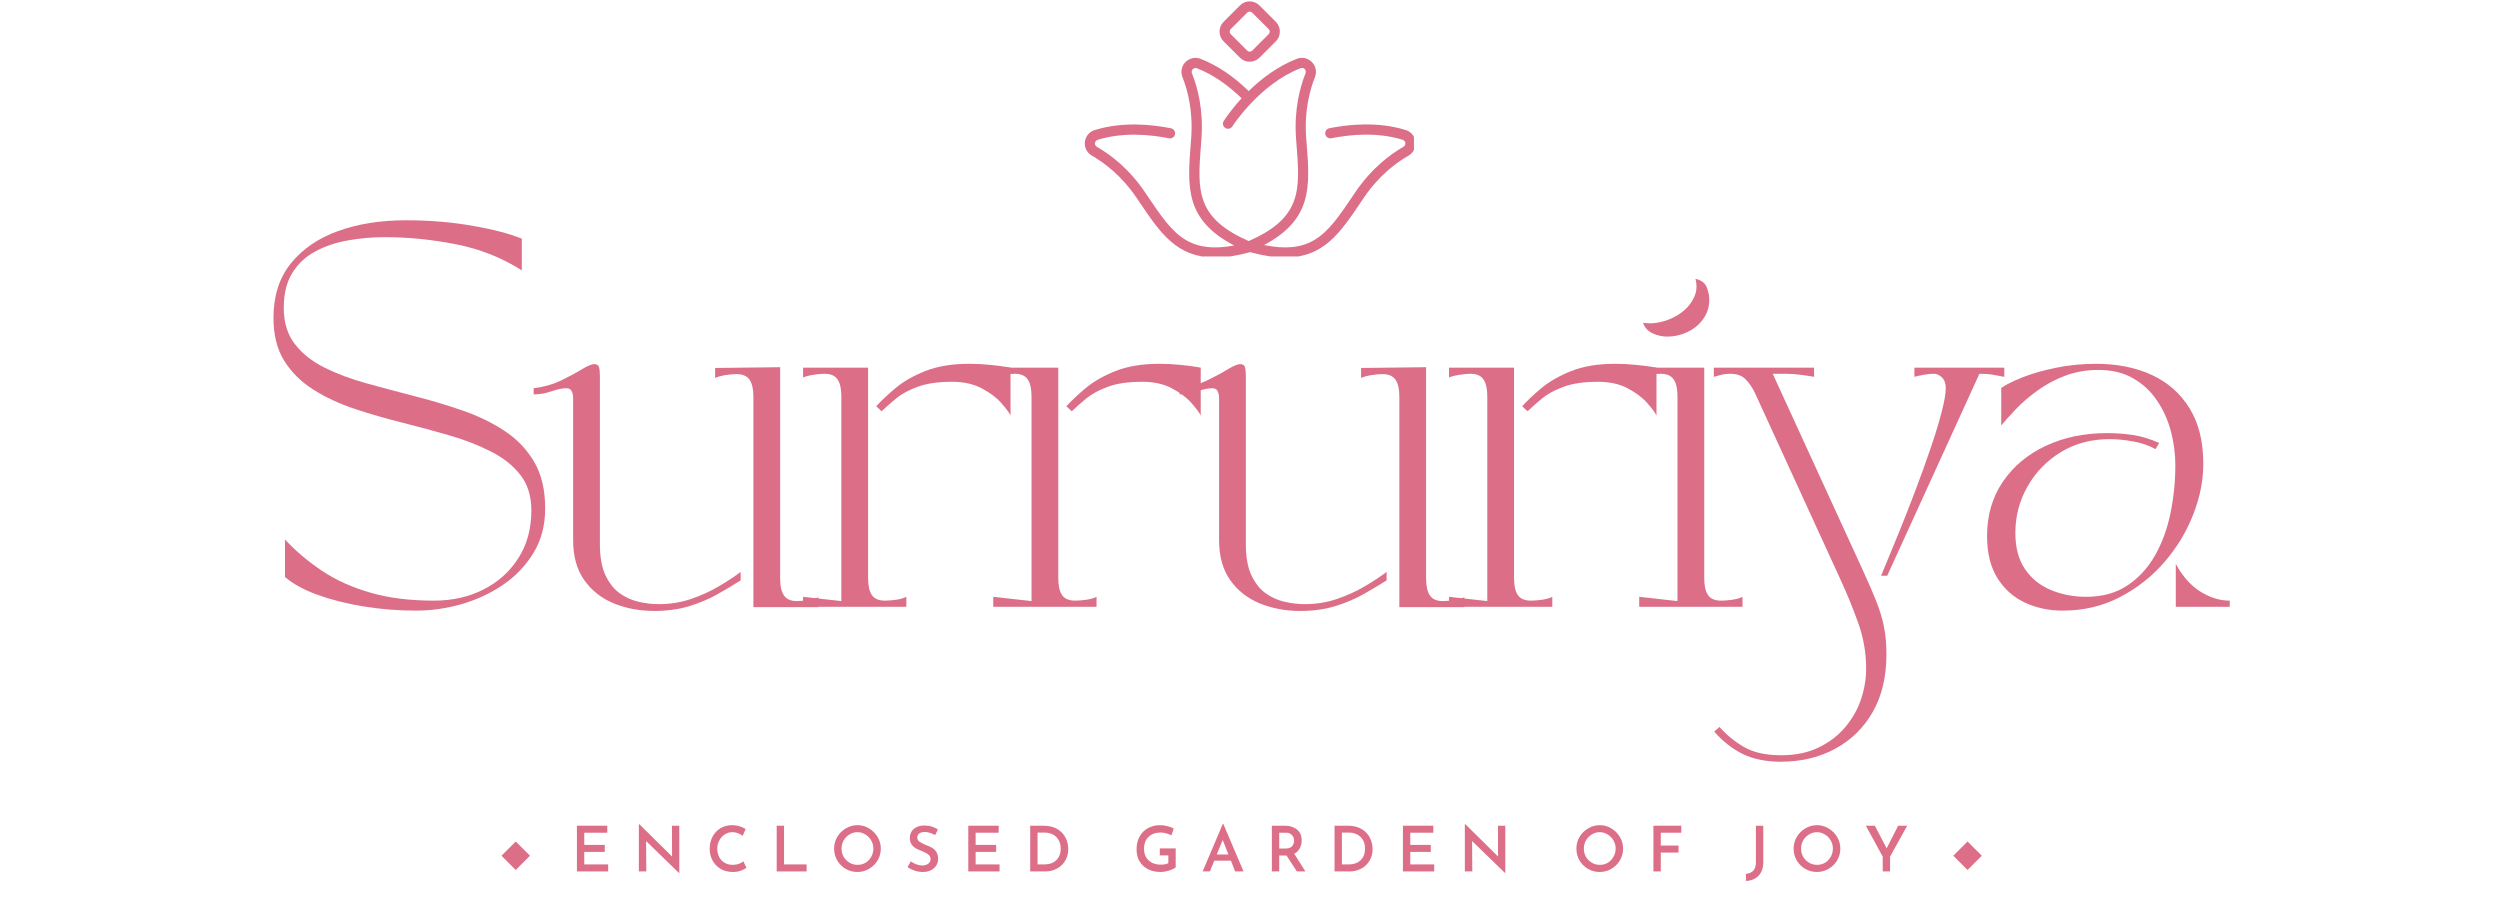 <svg version="1.0" preserveAspectRatio="xMidYMid meet" height="175" viewBox="0 0 356.25 131.25" zoomAndPan="magnify" width="475" xmlns:xlink="http://www.w3.org/1999/xlink" xmlns="http://www.w3.org/2000/svg"><defs><g></g><clipPath id="4a04f5845f"><path clip-rule="nonzero" d="M 154.508 8 L 201.488 8 L 201.488 36.543 L 154.508 36.543 Z M 154.508 8"></path></clipPath><clipPath id="073563f862"><path clip-rule="nonzero" d="M 71 119 L 76 119 L 76 124 L 71 124 Z M 71 119"></path></clipPath><clipPath id="a2e7e38bc5"><path clip-rule="nonzero" d="M 73.492 119.914 L 75.52 121.941 L 73.492 123.973 L 71.461 121.941 Z M 73.492 119.914"></path></clipPath><clipPath id="58a9f0a788"><path clip-rule="nonzero" d="M 278 119 L 283 119 L 283 124 L 278 124 Z M 278 119"></path></clipPath><clipPath id="0ad27b478a"><path clip-rule="nonzero" d="M 280.375 119.914 L 282.406 121.941 L 280.375 123.973 L 278.348 121.941 Z M 280.375 119.914"></path></clipPath></defs><g fill-opacity="1" fill="#dc6e88"><g transform="translate(36.515, 86.467)"><g><path d="M 39.203 -13.734 C 39.203 -15.773 38.68 -17.457 37.641 -18.781 C 36.609 -20.113 35.219 -21.223 33.469 -22.109 C 31.727 -23.004 29.77 -23.77 27.594 -24.406 C 25.414 -25.039 23.16 -25.648 20.828 -26.234 C 18.504 -26.816 16.25 -27.469 14.062 -28.188 C 11.883 -28.914 9.922 -29.828 8.172 -30.922 C 6.43 -32.016 5.039 -33.383 4 -35.031 C 2.969 -36.688 2.453 -38.734 2.453 -41.172 C 2.453 -44.297 3.281 -46.883 4.938 -48.938 C 6.594 -50.988 8.836 -52.523 11.672 -53.547 C 14.504 -54.566 17.723 -55.078 21.328 -55.078 C 24.629 -55.078 27.758 -54.82 30.719 -54.312 C 33.688 -53.801 36.062 -53.18 37.844 -52.453 L 37.844 -47.938 C 35.008 -49.75 31.883 -50.988 28.469 -51.656 C 25.051 -52.332 21.672 -52.672 18.328 -52.672 C 16.504 -52.672 14.738 -52.516 13.031 -52.203 C 11.32 -51.898 9.773 -51.375 8.391 -50.625 C 7.016 -49.883 5.926 -48.859 5.125 -47.547 C 4.32 -46.242 3.922 -44.594 3.922 -42.594 C 3.922 -40.52 4.445 -38.801 5.5 -37.438 C 6.562 -36.07 7.973 -34.953 9.734 -34.078 C 11.492 -33.203 13.484 -32.457 15.703 -31.844 C 17.922 -31.227 20.203 -30.617 22.547 -30.016 C 24.891 -29.422 27.172 -28.738 29.391 -27.969 C 31.609 -27.207 33.598 -26.242 35.359 -25.078 C 37.129 -23.922 38.539 -22.453 39.594 -20.672 C 40.645 -18.891 41.172 -16.672 41.172 -14.016 C 41.172 -11.617 40.625 -9.52 39.531 -7.719 C 38.445 -5.914 37.004 -4.395 35.203 -3.156 C 33.398 -1.926 31.414 -1 29.25 -0.375 C 27.094 0.238 24.922 0.547 22.734 0.547 C 20.234 0.547 17.754 0.348 15.297 -0.047 C 12.836 -0.453 10.625 -1.016 8.656 -1.734 C 6.695 -2.461 5.176 -3.301 4.094 -4.25 L 4.094 -9.594 C 5.613 -7.957 7.363 -6.473 9.344 -5.141 C 11.332 -3.816 13.633 -2.773 16.25 -2.016 C 18.863 -1.254 21.879 -0.875 25.297 -0.875 C 27.922 -0.875 30.273 -1.398 32.359 -2.453 C 34.453 -3.504 36.113 -4.992 37.344 -6.922 C 38.582 -8.848 39.203 -11.117 39.203 -13.734 Z M 39.203 -13.734"></path></g></g></g><g fill-opacity="1" fill="#dc6e88"><g transform="translate(74.687, 86.467)"><g><path d="M 1.359 -30.266 L 1.359 -31.141 C 2.773 -31.316 4.055 -31.676 5.203 -32.219 C 6.348 -32.77 7.336 -33.301 8.172 -33.812 C 9.016 -34.32 9.617 -34.578 9.984 -34.578 C 10.348 -34.578 10.57 -34.445 10.656 -34.188 C 10.75 -33.938 10.797 -33.5 10.797 -32.875 L 10.797 -8.938 C 10.797 -7.125 11.055 -5.648 11.578 -4.516 C 12.109 -3.391 12.789 -2.523 13.625 -1.922 C 14.469 -1.328 15.379 -0.922 16.359 -0.703 C 17.336 -0.484 18.281 -0.375 19.188 -0.375 C 20.789 -0.375 22.316 -0.617 23.766 -1.109 C 25.223 -1.609 26.551 -2.211 27.75 -2.922 C 28.957 -3.629 29.992 -4.312 30.859 -4.969 L 30.859 -3.766 C 29.879 -3.141 28.781 -2.484 27.562 -1.797 C 26.344 -1.109 24.988 -0.535 23.5 -0.078 C 22.008 0.367 20.359 0.594 18.547 0.594 C 16.473 0.594 14.551 0.234 12.781 -0.484 C 11.02 -1.211 9.613 -2.32 8.562 -3.812 C 7.508 -5.301 6.984 -7.191 6.984 -9.484 L 6.984 -29.672 C 6.984 -30.098 6.914 -30.445 6.781 -30.719 C 6.656 -31 6.395 -31.141 6 -31.141 C 5.414 -31.141 4.707 -30.992 3.875 -30.703 C 3.039 -30.41 2.203 -30.266 1.359 -30.266 Z M 27.219 -34.031 L 36.484 -34.141 L 36.484 -4.031 C 36.484 -2.945 36.664 -2.141 37.031 -1.609 C 37.395 -1.078 38.008 -0.812 38.875 -0.812 C 39.312 -0.812 39.836 -0.859 40.453 -0.953 C 41.078 -1.047 41.57 -1.18 41.938 -1.359 L 41.938 0.047 L 32.672 0.047 L 32.672 -29.938 C 32.672 -31.031 32.488 -31.836 32.125 -32.359 C 31.758 -32.891 31.141 -33.156 30.266 -33.156 C 29.828 -33.156 29.305 -33.109 28.703 -33.016 C 28.109 -32.922 27.613 -32.785 27.219 -32.609 Z M 27.219 -34.031"></path></g></g></g><g fill-opacity="1" fill="#dc6e88"><g transform="translate(112.532, 86.467)"><g><path d="M 1.906 0 L 1.906 -1.422 L 7.359 -0.812 L 7.359 -30 C 7.359 -31.082 7.176 -31.883 6.812 -32.406 C 6.445 -32.938 5.832 -33.203 4.969 -33.203 C 4.531 -33.203 4.008 -33.156 3.406 -33.062 C 2.812 -32.977 2.312 -32.848 1.906 -32.672 L 1.906 -34.078 L 11.172 -34.078 L 11.172 -4.094 C 11.172 -3 11.352 -2.188 11.719 -1.656 C 12.082 -1.133 12.703 -0.875 13.578 -0.875 C 14.016 -0.875 14.539 -0.914 15.156 -1 C 15.781 -1.094 16.27 -1.234 16.625 -1.422 L 16.625 0 Z M 13.094 -27.859 L 12.328 -28.578 C 13.016 -29.336 13.922 -30.191 15.047 -31.141 C 16.172 -32.086 17.598 -32.906 19.328 -33.594 C 21.055 -34.281 23.141 -34.625 25.578 -34.625 C 26.598 -34.625 27.551 -34.578 28.438 -34.484 C 29.332 -34.398 30.062 -34.312 30.625 -34.219 C 31.188 -34.125 31.469 -34.078 31.469 -34.078 L 31.469 -27.266 C 31.25 -27.703 30.801 -28.301 30.125 -29.062 C 29.457 -29.82 28.539 -30.508 27.375 -31.125 C 26.207 -31.75 24.789 -32.062 23.125 -32.062 C 21.125 -32.062 19.488 -31.82 18.219 -31.344 C 16.945 -30.875 15.914 -30.312 15.125 -29.656 C 14.344 -29.008 13.664 -28.41 13.094 -27.859 Z M 13.094 -27.859"></path></g></g></g><g fill-opacity="1" fill="#dc6e88"><g transform="translate(139.633, 86.467)"><g><path d="M 1.906 0 L 1.906 -1.422 L 7.359 -0.812 L 7.359 -30 C 7.359 -31.082 7.176 -31.883 6.812 -32.406 C 6.445 -32.938 5.832 -33.203 4.969 -33.203 C 4.531 -33.203 4.008 -33.156 3.406 -33.062 C 2.812 -32.977 2.312 -32.848 1.906 -32.672 L 1.906 -34.078 L 11.172 -34.078 L 11.172 -4.094 C 11.172 -3 11.352 -2.188 11.719 -1.656 C 12.082 -1.133 12.703 -0.875 13.578 -0.875 C 14.016 -0.875 14.539 -0.914 15.156 -1 C 15.781 -1.094 16.27 -1.234 16.625 -1.422 L 16.625 0 Z M 13.094 -27.859 L 12.328 -28.578 C 13.016 -29.336 13.922 -30.191 15.047 -31.141 C 16.172 -32.086 17.598 -32.906 19.328 -33.594 C 21.055 -34.281 23.141 -34.625 25.578 -34.625 C 26.598 -34.625 27.551 -34.578 28.438 -34.484 C 29.332 -34.398 30.062 -34.312 30.625 -34.219 C 31.188 -34.125 31.469 -34.078 31.469 -34.078 L 31.469 -27.266 C 31.25 -27.703 30.801 -28.301 30.125 -29.062 C 29.457 -29.82 28.539 -30.508 27.375 -31.125 C 26.207 -31.75 24.789 -32.062 23.125 -32.062 C 21.125 -32.062 19.488 -31.82 18.219 -31.344 C 16.945 -30.875 15.914 -30.312 15.125 -29.656 C 14.344 -29.008 13.664 -28.41 13.094 -27.859 Z M 13.094 -27.859"></path></g></g></g><g fill-opacity="1" fill="#dc6e88"><g transform="translate(166.735, 86.467)"><g><path d="M 1.359 -30.266 L 1.359 -31.141 C 2.773 -31.316 4.055 -31.676 5.203 -32.219 C 6.348 -32.77 7.336 -33.301 8.172 -33.812 C 9.016 -34.32 9.617 -34.578 9.984 -34.578 C 10.348 -34.578 10.57 -34.445 10.656 -34.188 C 10.75 -33.938 10.797 -33.5 10.797 -32.875 L 10.797 -8.938 C 10.797 -7.125 11.055 -5.648 11.578 -4.516 C 12.109 -3.391 12.789 -2.523 13.625 -1.922 C 14.469 -1.328 15.379 -0.922 16.359 -0.703 C 17.336 -0.484 18.281 -0.375 19.188 -0.375 C 20.789 -0.375 22.316 -0.617 23.766 -1.109 C 25.223 -1.609 26.551 -2.211 27.75 -2.922 C 28.957 -3.629 29.992 -4.312 30.859 -4.969 L 30.859 -3.766 C 29.879 -3.141 28.781 -2.484 27.562 -1.797 C 26.344 -1.109 24.988 -0.535 23.5 -0.078 C 22.008 0.367 20.359 0.594 18.547 0.594 C 16.473 0.594 14.551 0.234 12.781 -0.484 C 11.02 -1.211 9.613 -2.32 8.562 -3.812 C 7.508 -5.301 6.984 -7.191 6.984 -9.484 L 6.984 -29.672 C 6.984 -30.098 6.914 -30.445 6.781 -30.719 C 6.656 -31 6.395 -31.141 6 -31.141 C 5.414 -31.141 4.707 -30.992 3.875 -30.703 C 3.039 -30.41 2.203 -30.266 1.359 -30.266 Z M 27.219 -34.031 L 36.484 -34.141 L 36.484 -4.031 C 36.484 -2.945 36.664 -2.141 37.031 -1.609 C 37.395 -1.078 38.008 -0.812 38.875 -0.812 C 39.312 -0.812 39.836 -0.859 40.453 -0.953 C 41.078 -1.047 41.57 -1.18 41.938 -1.359 L 41.938 0.047 L 32.672 0.047 L 32.672 -29.938 C 32.672 -31.031 32.488 -31.836 32.125 -32.359 C 31.758 -32.891 31.141 -33.156 30.266 -33.156 C 29.828 -33.156 29.305 -33.109 28.703 -33.016 C 28.109 -32.922 27.613 -32.785 27.219 -32.609 Z M 27.219 -34.031"></path></g></g></g><g fill-opacity="1" fill="#dc6e88"><g transform="translate(204.58, 86.467)"><g><path d="M 1.906 0 L 1.906 -1.422 L 7.359 -0.812 L 7.359 -30 C 7.359 -31.082 7.176 -31.883 6.812 -32.406 C 6.445 -32.938 5.832 -33.203 4.969 -33.203 C 4.531 -33.203 4.008 -33.156 3.406 -33.062 C 2.812 -32.977 2.312 -32.848 1.906 -32.672 L 1.906 -34.078 L 11.172 -34.078 L 11.172 -4.094 C 11.172 -3 11.352 -2.188 11.719 -1.656 C 12.082 -1.133 12.703 -0.875 13.578 -0.875 C 14.016 -0.875 14.539 -0.914 15.156 -1 C 15.781 -1.094 16.27 -1.234 16.625 -1.422 L 16.625 0 Z M 13.094 -27.859 L 12.328 -28.578 C 13.016 -29.336 13.922 -30.191 15.047 -31.141 C 16.172 -32.086 17.598 -32.906 19.328 -33.594 C 21.055 -34.281 23.141 -34.625 25.578 -34.625 C 26.598 -34.625 27.551 -34.578 28.438 -34.484 C 29.332 -34.398 30.062 -34.312 30.625 -34.219 C 31.188 -34.125 31.469 -34.078 31.469 -34.078 L 31.469 -27.266 C 31.25 -27.703 30.801 -28.301 30.125 -29.062 C 29.457 -29.82 28.539 -30.508 27.375 -31.125 C 26.207 -31.75 24.789 -32.062 23.125 -32.062 C 21.125 -32.062 19.488 -31.82 18.219 -31.344 C 16.945 -30.875 15.914 -30.312 15.125 -29.656 C 14.344 -29.008 13.664 -28.41 13.094 -27.859 Z M 13.094 -27.859"></path></g></g></g><g fill-opacity="1" fill="#dc6e88"><g transform="translate(231.681, 86.467)"><g><path d="M 1.906 -32.672 L 1.906 -34.078 L 11.172 -34.078 L 11.172 -4.094 C 11.172 -3 11.352 -2.188 11.719 -1.656 C 12.082 -1.133 12.703 -0.875 13.578 -0.875 C 14.016 -0.875 14.539 -0.914 15.156 -1 C 15.781 -1.094 16.27 -1.234 16.625 -1.422 L 16.625 0 L 1.906 0 L 1.906 -1.422 L 7.359 -0.812 L 7.359 -30 C 7.359 -31.082 7.176 -31.883 6.812 -32.406 C 6.445 -32.938 5.832 -33.203 4.969 -33.203 C 4.531 -33.203 4.008 -33.156 3.406 -33.062 C 2.812 -32.977 2.312 -32.848 1.906 -32.672 Z M 2.453 -40.469 C 3.359 -40.32 4.301 -40.383 5.281 -40.656 C 6.27 -40.926 7.156 -41.352 7.938 -41.938 C 8.719 -42.52 9.305 -43.227 9.703 -44.062 C 10.109 -44.895 10.18 -45.785 9.922 -46.734 C 10.754 -46.547 11.289 -46.145 11.531 -45.531 C 11.77 -44.914 11.891 -44.332 11.891 -43.781 C 11.891 -42.695 11.586 -41.754 10.984 -40.953 C 10.391 -40.148 9.633 -39.539 8.719 -39.125 C 7.812 -38.707 6.883 -38.5 5.938 -38.5 C 5.176 -38.5 4.457 -38.66 3.781 -38.984 C 3.113 -39.316 2.672 -39.812 2.453 -40.469 Z M 2.453 -40.469"></path></g></g></g><g fill-opacity="1" fill="#dc6e88"><g transform="translate(244.223, 86.467)"><g><path d="M 0 -34.078 L 14.281 -34.078 L 14.281 -32.766 C 13.957 -32.836 13.395 -32.926 12.594 -33.031 C 11.789 -33.145 10.992 -33.203 10.203 -33.203 L 8.391 -33.203 L 21.047 -5.609 C 21.922 -3.723 22.613 -2.133 23.125 -0.844 C 23.633 0.445 24.004 1.664 24.234 2.812 C 24.473 3.957 24.594 5.289 24.594 6.812 C 24.594 9.977 23.945 12.695 22.656 14.969 C 21.363 17.238 19.582 18.988 17.312 20.219 C 15.039 21.457 12.453 22.078 9.547 22.078 C 7.473 22.078 5.691 21.723 4.203 21.016 C 2.711 20.305 1.328 19.227 0.047 17.781 L 0.812 17.125 C 1.758 18.219 2.906 19.16 4.25 19.953 C 5.594 20.754 7.375 21.156 9.594 21.156 C 11.633 21.156 13.406 20.789 14.906 20.062 C 16.414 19.344 17.68 18.379 18.703 17.172 C 19.723 15.973 20.477 14.645 20.969 13.188 C 21.457 11.738 21.703 10.285 21.703 8.828 C 21.703 6.578 21.328 4.406 20.578 2.312 C 19.836 0.227 18.977 -1.867 18 -3.984 L 5.828 -30.531 C 5.43 -31.332 4.977 -31.977 4.469 -32.469 C 3.957 -32.957 3.25 -33.203 2.344 -33.203 C 1.832 -33.203 1.367 -33.145 0.953 -33.031 C 0.535 -32.926 0.219 -32.836 0 -32.766 Z M 24.703 -4.422 L 23.828 -4.422 C 24.586 -6.234 25.395 -8.188 26.25 -10.281 C 27.102 -12.375 27.93 -14.484 28.734 -16.609 C 29.535 -18.734 30.266 -20.758 30.922 -22.688 C 31.578 -24.613 32.094 -26.312 32.469 -27.781 C 32.852 -29.258 33.047 -30.379 33.047 -31.141 C 33.047 -31.828 32.863 -32.344 32.5 -32.688 C 32.133 -33.031 31.754 -33.203 31.359 -33.203 C 30.848 -33.203 30.312 -33.145 29.75 -33.031 C 29.188 -32.926 28.797 -32.836 28.578 -32.766 L 28.578 -34.078 L 41.391 -34.078 L 41.391 -32.766 C 41.066 -32.836 40.594 -32.926 39.969 -33.031 C 39.352 -33.145 38.645 -33.203 37.844 -33.203 Z M 24.703 -4.422"></path></g></g></g><g fill-opacity="1" fill="#dc6e88"><g transform="translate(280.159, 86.467)"><g><path d="M 13.734 0.547 C 11.816 0.547 10.035 0.164 8.391 -0.594 C 6.754 -1.363 5.445 -2.531 4.469 -4.094 C 3.488 -5.656 3 -7.656 3 -10.094 C 3 -13.031 3.742 -15.598 5.234 -17.797 C 6.723 -20.004 8.758 -21.711 11.344 -22.922 C 13.926 -24.141 16.852 -24.75 20.125 -24.75 C 21.32 -24.75 22.531 -24.66 23.75 -24.484 C 24.969 -24.305 26.227 -23.926 27.531 -23.344 L 27 -22.469 C 26.082 -22.977 25.023 -23.344 23.828 -23.562 C 22.629 -23.781 21.504 -23.891 20.453 -23.891 C 17.867 -23.891 15.566 -23.281 13.547 -22.062 C 11.535 -20.844 9.945 -19.211 8.781 -17.172 C 7.613 -15.141 7.031 -12.926 7.031 -10.531 C 7.031 -8.414 7.492 -6.688 8.422 -5.344 C 9.348 -4 10.582 -3.008 12.125 -2.375 C 13.676 -1.738 15.344 -1.422 17.125 -1.422 C 19.414 -1.422 21.367 -1.957 22.984 -3.031 C 24.598 -4.102 25.914 -5.535 26.938 -7.328 C 27.957 -9.129 28.691 -11.145 29.141 -13.375 C 29.598 -15.613 29.828 -17.879 29.828 -20.172 C 29.828 -21.773 29.617 -23.375 29.203 -24.969 C 28.785 -26.57 28.129 -28.035 27.234 -29.359 C 26.348 -30.691 25.211 -31.754 23.828 -32.547 C 22.453 -33.348 20.801 -33.75 18.875 -33.75 C 17.164 -33.75 15.594 -33.477 14.156 -32.938 C 12.719 -32.395 11.414 -31.703 10.25 -30.859 C 9.082 -30.023 8.062 -29.156 7.188 -28.25 C 6.32 -27.344 5.598 -26.539 5.016 -25.844 L 5.016 -31.188 C 5.703 -31.664 6.707 -32.164 8.031 -32.688 C 9.363 -33.219 10.938 -33.672 12.75 -34.047 C 14.57 -34.43 16.504 -34.625 18.547 -34.625 C 21.523 -34.625 24.16 -34.098 26.453 -33.047 C 28.742 -31.992 30.539 -30.41 31.844 -28.297 C 33.156 -26.191 33.812 -23.555 33.812 -20.391 C 33.812 -17.992 33.328 -15.566 32.359 -13.109 C 31.398 -10.66 30.031 -8.406 28.25 -6.344 C 26.469 -4.289 24.348 -2.629 21.891 -1.359 C 19.441 -0.086 16.723 0.547 13.734 0.547 Z M 37.578 0 L 29.891 0 L 29.891 -6.109 C 30.867 -4.328 32.039 -3.008 33.406 -2.156 C 34.77 -1.301 36.16 -0.875 37.578 -0.875 Z M 37.578 0"></path></g></g></g><g clip-path="url(#4a04f5845f)"><path fill-rule="nonzero" fill-opacity="1" d="M 201.703 20.215 C 201.617 19.41 201.082 18.762 200.305 18.527 C 196.363 17.301 192.215 17.715 189.426 18.273 C 189.031 18.352 188.777 18.738 188.855 19.133 C 188.934 19.523 189.32 19.777 189.715 19.699 C 192.34 19.176 196.234 18.789 199.875 19.918 C 200.188 20.016 200.25 20.277 200.258 20.383 C 200.27 20.488 200.27 20.758 199.988 20.918 C 198.141 21.977 195.445 23.961 193.117 27.41 L 192.758 27.945 C 190.867 30.746 189.383 32.957 187.309 34.191 C 185.441 35.305 183.176 35.539 180.121 34.918 C 187.035 31.25 186.676 26.598 186.188 20.348 L 186.133 19.707 C 185.836 15.84 186.652 12.828 187.379 10.992 C 187.676 10.238 187.508 9.418 186.938 8.84 C 186.371 8.262 185.547 8.086 184.797 8.383 C 182.012 9.461 179.684 11.273 177.934 12.98 C 175.754 10.844 173.453 9.305 171.082 8.383 C 170.328 8.094 169.508 8.27 168.938 8.84 C 168.367 9.418 168.203 10.238 168.5 10.992 C 169.234 12.828 170.039 15.832 169.742 19.707 L 169.691 20.348 C 169.199 26.633 168.832 31.305 175.867 34.98 C 172.965 35.523 170.793 35.27 168.988 34.199 C 166.914 32.969 165.43 30.754 163.539 27.953 L 163.18 27.418 C 160.852 23.969 158.156 21.984 156.309 20.926 C 156.027 20.758 156.02 20.496 156.039 20.391 C 156.047 20.285 156.109 20.023 156.422 19.926 C 160.07 18.789 163.957 19.184 166.582 19.707 C 166.977 19.789 167.363 19.535 167.441 19.141 C 167.52 18.746 167.266 18.359 166.871 18.281 C 164.082 17.723 159.934 17.312 155.992 18.535 C 155.223 18.773 154.68 19.43 154.594 20.227 C 154.508 21.031 154.891 21.773 155.59 22.176 C 157.309 23.156 159.809 25.012 161.988 28.223 L 162.348 28.758 C 165.348 33.211 167.695 36.695 173.156 36.695 C 174.582 36.695 176.227 36.461 178.152 35.934 C 180.078 36.461 181.715 36.695 183.148 36.695 C 188.609 36.695 190.957 33.211 193.957 28.758 L 194.316 28.223 C 196.488 25.004 198.992 23.156 200.715 22.176 C 201.414 21.773 201.789 21.02 201.703 20.215 Z M 177.941 34.352 C 174.398 32.793 172.41 31.051 171.535 28.73 C 170.68 26.48 170.891 23.82 171.152 20.453 L 171.203 19.812 C 171.52 15.664 170.652 12.438 169.855 10.449 C 169.734 10.145 169.898 9.934 169.98 9.855 C 170.059 9.777 170.27 9.609 170.566 9.73 C 172.746 10.582 174.887 12.016 176.926 14.012 C 175.352 15.719 174.461 17.117 174.383 17.242 C 174.164 17.582 174.266 18.027 174.609 18.238 C 174.949 18.457 175.395 18.352 175.605 18.012 C 175.641 17.949 179.492 11.98 185.328 9.723 C 185.637 9.602 185.844 9.766 185.914 9.844 C 185.996 9.926 186.152 10.133 186.039 10.441 C 185.25 12.418 184.375 15.656 184.691 19.805 L 184.742 20.445 C 185.004 23.812 185.215 26.473 184.359 28.723 C 183.473 31.051 181.488 32.793 177.941 34.352 Z M 177.941 34.352" fill="#dc6e88"></path></g><path fill-rule="nonzero" fill-opacity="1" d="M 176.699 8.227 C 177.086 8.613 177.586 8.797 178.082 8.797 C 178.582 8.797 179.09 8.602 179.465 8.227 L 181.812 5.883 C 182.18 5.516 182.379 5.023 182.379 4.5 C 182.379 3.973 182.18 3.484 181.812 3.117 L 179.465 0.77 C 178.703 0.008 177.461 0.008 176.699 0.77 L 174.355 3.117 C 173.594 3.879 173.594 5.121 174.355 5.883 Z M 175.379 4.148 L 177.723 1.805 C 177.82 1.707 177.953 1.652 178.082 1.652 C 178.215 1.652 178.344 1.707 178.441 1.805 L 180.789 4.148 C 180.883 4.246 180.938 4.367 180.938 4.508 C 180.938 4.637 180.883 4.77 180.789 4.867 L 178.441 7.211 C 178.242 7.414 177.926 7.414 177.723 7.211 L 175.379 4.867 C 175.281 4.77 175.23 4.648 175.23 4.508 C 175.23 4.367 175.281 4.234 175.379 4.148 Z M 175.379 4.148" fill="#dc6e88"></path><g fill-opacity="1" fill="#dc6e88"><g transform="translate(81.32, 124.179)"><g><path d="M 5.219 -6.516 L 5.219 -5.516 L 1.938 -5.516 L 1.938 -3.781 L 4.859 -3.781 L 4.859 -2.781 L 1.938 -2.781 L 1.938 -1 L 5.344 -1 L 5.344 0 L 0.891 0 L 0.891 -6.516 Z M 5.219 -6.516"></path></g></g></g><g fill-opacity="1" fill="#dc6e88"><g transform="translate(90.144, 124.179)"><g><path d="M 6.656 -6.516 L 6.656 0.234 L 6.625 0.234 L 1.922 -4.328 L 1.953 0 L 0.891 0 L 0.891 -6.734 L 0.953 -6.734 L 5.625 -2.125 L 5.609 -6.516 Z M 6.656 -6.516"></path></g></g></g><g fill-opacity="1" fill="#dc6e88"><g transform="translate(100.632, 124.179)"><g><path d="M 5.734 -0.516 C 5.535 -0.367 5.27 -0.234 4.938 -0.109 C 4.602 0.016 4.234 0.078 3.828 0.078 C 3.148 0.078 2.562 -0.066 2.062 -0.359 C 1.562 -0.66 1.176 -1.062 0.906 -1.562 C 0.633 -2.062 0.5 -2.609 0.5 -3.203 C 0.5 -3.859 0.633 -4.441 0.906 -4.953 C 1.176 -5.461 1.551 -5.863 2.031 -6.156 C 2.52 -6.445 3.078 -6.594 3.703 -6.594 C 4.078 -6.594 4.426 -6.539 4.75 -6.438 C 5.082 -6.332 5.375 -6.203 5.625 -6.047 L 5.203 -5.078 C 4.723 -5.422 4.234 -5.594 3.734 -5.594 C 3.348 -5.594 2.988 -5.488 2.656 -5.281 C 2.332 -5.07 2.07 -4.789 1.875 -4.438 C 1.676 -4.082 1.578 -3.691 1.578 -3.266 C 1.578 -2.816 1.664 -2.414 1.844 -2.062 C 2.031 -1.707 2.289 -1.43 2.625 -1.234 C 2.969 -1.035 3.359 -0.938 3.797 -0.938 C 4.109 -0.938 4.391 -0.984 4.641 -1.078 C 4.898 -1.172 5.117 -1.289 5.297 -1.438 Z M 5.734 -0.516"></path></g></g></g><g fill-opacity="1" fill="#dc6e88"><g transform="translate(109.787, 124.179)"><g><path d="M 1.938 -6.516 L 1.938 -1 L 5.156 -1 L 5.156 0 L 0.891 0 L 0.891 -6.516 Z M 1.938 -6.516"></path></g></g></g><g fill-opacity="1" fill="#dc6e88"><g transform="translate(118.36, 124.179)"><g><path d="M 0.5 -3.25 C 0.5 -3.844 0.645 -4.395 0.938 -4.906 C 1.238 -5.414 1.645 -5.82 2.156 -6.125 C 2.664 -6.438 3.223 -6.594 3.828 -6.594 C 4.422 -6.594 4.973 -6.438 5.484 -6.125 C 5.992 -5.82 6.398 -5.414 6.703 -4.906 C 7.004 -4.395 7.156 -3.844 7.156 -3.25 C 7.156 -2.645 7.004 -2.086 6.703 -1.578 C 6.41 -1.078 6.004 -0.676 5.484 -0.375 C 4.973 -0.07 4.422 0.078 3.828 0.078 C 3.223 0.078 2.664 -0.066 2.156 -0.359 C 1.645 -0.66 1.238 -1.066 0.938 -1.578 C 0.645 -2.086 0.5 -2.645 0.5 -3.25 Z M 1.562 -3.25 C 1.562 -2.82 1.66 -2.43 1.859 -2.078 C 2.066 -1.734 2.344 -1.457 2.688 -1.25 C 3.039 -1.039 3.426 -0.938 3.844 -0.938 C 4.258 -0.938 4.633 -1.035 4.969 -1.234 C 5.312 -1.441 5.582 -1.723 5.781 -2.078 C 5.988 -2.43 6.094 -2.82 6.094 -3.25 C 6.094 -3.676 5.988 -4.066 5.781 -4.422 C 5.582 -4.773 5.305 -5.055 4.953 -5.266 C 4.609 -5.484 4.234 -5.594 3.828 -5.594 C 3.41 -5.594 3.031 -5.484 2.688 -5.266 C 2.344 -5.055 2.066 -4.773 1.859 -4.422 C 1.66 -4.066 1.562 -3.676 1.562 -3.25 Z M 1.562 -3.25"></path></g></g></g><g fill-opacity="1" fill="#dc6e88"><g transform="translate(128.947, 124.179)"><g><path d="M 4.312 -5.188 C 3.75 -5.477 3.25 -5.625 2.812 -5.625 C 2.5 -5.625 2.242 -5.551 2.047 -5.406 C 1.859 -5.27 1.766 -5.078 1.766 -4.828 C 1.766 -4.578 1.883 -4.367 2.125 -4.203 C 2.363 -4.047 2.691 -3.883 3.109 -3.719 C 3.43 -3.602 3.707 -3.473 3.938 -3.328 C 4.164 -3.18 4.352 -2.984 4.5 -2.734 C 4.656 -2.484 4.734 -2.172 4.734 -1.797 C 4.734 -1.441 4.645 -1.125 4.469 -0.844 C 4.301 -0.57 4.051 -0.348 3.719 -0.172 C 3.395 -0.004 3.008 0.078 2.562 0.078 C 2.164 0.078 1.773 0.016 1.391 -0.109 C 1.016 -0.234 0.676 -0.406 0.375 -0.625 L 0.844 -1.438 C 1.062 -1.27 1.32 -1.129 1.625 -1.016 C 1.926 -0.898 2.207 -0.844 2.469 -0.844 C 2.781 -0.844 3.055 -0.922 3.297 -1.078 C 3.535 -1.234 3.656 -1.469 3.656 -1.781 C 3.656 -2.031 3.551 -2.238 3.344 -2.406 C 3.145 -2.57 2.867 -2.723 2.516 -2.859 C 2.141 -3.004 1.832 -3.141 1.594 -3.266 C 1.352 -3.398 1.145 -3.586 0.969 -3.828 C 0.789 -4.078 0.703 -4.383 0.703 -4.75 C 0.703 -5.281 0.879 -5.707 1.234 -6.031 C 1.598 -6.352 2.078 -6.523 2.672 -6.547 C 3.098 -6.547 3.473 -6.5 3.797 -6.406 C 4.117 -6.312 4.422 -6.172 4.703 -5.984 Z M 4.312 -5.188"></path></g></g></g><g fill-opacity="1" fill="#dc6e88"><g transform="translate(137.091, 124.179)"><g><path d="M 5.219 -6.516 L 5.219 -5.516 L 1.938 -5.516 L 1.938 -3.781 L 4.859 -3.781 L 4.859 -2.781 L 1.938 -2.781 L 1.938 -1 L 5.344 -1 L 5.344 0 L 0.891 0 L 0.891 -6.516 Z M 5.219 -6.516"></path></g></g></g><g fill-opacity="1" fill="#dc6e88"><g transform="translate(145.914, 124.179)"><g><path d="M 0.891 -6.516 L 2.75 -6.516 C 3.562 -6.516 4.234 -6.352 4.766 -6.031 C 5.305 -5.707 5.695 -5.289 5.938 -4.781 C 6.188 -4.281 6.312 -3.742 6.312 -3.172 C 6.312 -2.535 6.16 -1.977 5.859 -1.5 C 5.566 -1.02 5.172 -0.648 4.672 -0.391 C 4.18 -0.129 3.645 0 3.062 0 L 0.891 0 Z M 2.875 -1 C 3.344 -1 3.754 -1.082 4.109 -1.25 C 4.461 -1.426 4.738 -1.68 4.938 -2.016 C 5.133 -2.359 5.234 -2.766 5.234 -3.234 C 5.234 -3.754 5.125 -4.188 4.906 -4.531 C 4.688 -4.875 4.41 -5.125 4.078 -5.281 C 3.742 -5.445 3.395 -5.531 3.031 -5.531 L 1.938 -5.531 L 1.938 -1 Z M 2.875 -1"></path></g></g></g><g fill-opacity="1" fill="#dc6e88"><g transform="translate(155.66, 124.179)"><g></g></g></g><g fill-opacity="1" fill="#dc6e88"><g transform="translate(161.459, 124.179)"><g><path d="M 6.078 -0.594 C 5.898 -0.426 5.586 -0.27 5.141 -0.125 C 4.691 0.008 4.285 0.078 3.922 0.078 C 3.234 0.078 2.629 -0.055 2.109 -0.328 C 1.586 -0.609 1.188 -0.988 0.906 -1.469 C 0.633 -1.945 0.5 -2.492 0.5 -3.109 C 0.5 -3.836 0.645 -4.461 0.938 -4.984 C 1.238 -5.516 1.645 -5.914 2.156 -6.188 C 2.664 -6.457 3.227 -6.594 3.844 -6.594 C 4.219 -6.594 4.57 -6.547 4.906 -6.453 C 5.25 -6.367 5.547 -6.254 5.797 -6.109 L 5.469 -5.141 C 5.281 -5.254 5.039 -5.348 4.75 -5.422 C 4.457 -5.504 4.195 -5.547 3.969 -5.547 C 3.227 -5.547 2.641 -5.336 2.203 -4.922 C 1.773 -4.516 1.562 -3.941 1.562 -3.203 C 1.562 -2.754 1.66 -2.359 1.859 -2.016 C 2.066 -1.68 2.348 -1.422 2.703 -1.234 C 3.066 -1.055 3.484 -0.969 3.953 -0.969 C 4.16 -0.969 4.359 -0.984 4.547 -1.016 C 4.734 -1.055 4.895 -1.113 5.031 -1.188 L 5.031 -2.281 L 3.812 -2.281 L 3.812 -3.281 L 6.078 -3.281 Z M 6.078 -0.594"></path></g></g></g><g fill-opacity="1" fill="#dc6e88"><g transform="translate(171.159, 124.179)"><g><path d="M 4.25 -1.531 L 1.875 -1.531 L 1.25 0 L 0.219 0 L 3.094 -6.781 L 3.156 -6.781 L 6.047 0 L 4.844 0 Z M 3.891 -2.422 L 3.078 -4.484 L 2.234 -2.422 Z M 3.891 -2.422"></path></g></g></g><g fill-opacity="1" fill="#dc6e88"><g transform="translate(180.35, 124.179)"><g><path d="M 4.453 0 L 2.984 -2.266 L 1.938 -2.266 L 1.938 0 L 0.891 0 L 0.891 -6.516 L 2.734 -6.516 C 3.461 -6.516 4.047 -6.328 4.484 -5.953 C 4.922 -5.586 5.141 -5.078 5.141 -4.422 C 5.141 -4.023 5.051 -3.656 4.875 -3.312 C 4.707 -2.969 4.441 -2.703 4.078 -2.516 L 5.672 0 Z M 1.938 -3.266 L 2.875 -3.266 C 3.289 -3.266 3.594 -3.379 3.781 -3.609 C 3.969 -3.836 4.062 -4.098 4.062 -4.391 C 4.062 -4.555 4.023 -4.723 3.953 -4.891 C 3.879 -5.055 3.754 -5.203 3.578 -5.328 C 3.41 -5.453 3.188 -5.516 2.906 -5.516 L 1.938 -5.516 Z M 1.938 -3.266"></path></g></g></g><g fill-opacity="1" fill="#dc6e88"><g transform="translate(189.281, 124.179)"><g><path d="M 0.891 -6.516 L 2.75 -6.516 C 3.562 -6.516 4.234 -6.352 4.766 -6.031 C 5.305 -5.707 5.695 -5.289 5.938 -4.781 C 6.188 -4.281 6.312 -3.742 6.312 -3.172 C 6.312 -2.535 6.16 -1.977 5.859 -1.5 C 5.566 -1.02 5.172 -0.648 4.672 -0.391 C 4.18 -0.129 3.645 0 3.062 0 L 0.891 0 Z M 2.875 -1 C 3.344 -1 3.754 -1.082 4.109 -1.25 C 4.461 -1.426 4.738 -1.68 4.938 -2.016 C 5.133 -2.359 5.234 -2.766 5.234 -3.234 C 5.234 -3.754 5.125 -4.188 4.906 -4.531 C 4.688 -4.875 4.41 -5.125 4.078 -5.281 C 3.742 -5.445 3.395 -5.531 3.031 -5.531 L 1.938 -5.531 L 1.938 -1 Z M 2.875 -1"></path></g></g></g><g fill-opacity="1" fill="#dc6e88"><g transform="translate(199.027, 124.179)"><g><path d="M 5.219 -6.516 L 5.219 -5.516 L 1.938 -5.516 L 1.938 -3.781 L 4.859 -3.781 L 4.859 -2.781 L 1.938 -2.781 L 1.938 -1 L 5.344 -1 L 5.344 0 L 0.891 0 L 0.891 -6.516 Z M 5.219 -6.516"></path></g></g></g><g fill-opacity="1" fill="#dc6e88"><g transform="translate(207.85, 124.179)"><g><path d="M 6.656 -6.516 L 6.656 0.234 L 6.625 0.234 L 1.922 -4.328 L 1.953 0 L 0.891 0 L 0.891 -6.734 L 0.953 -6.734 L 5.625 -2.125 L 5.609 -6.516 Z M 6.656 -6.516"></path></g></g></g><g fill-opacity="1" fill="#dc6e88"><g transform="translate(218.339, 124.179)"><g></g></g></g><g fill-opacity="1" fill="#dc6e88"><g transform="translate(224.137, 124.179)"><g><path d="M 0.5 -3.25 C 0.5 -3.844 0.645 -4.395 0.938 -4.906 C 1.238 -5.414 1.645 -5.82 2.156 -6.125 C 2.664 -6.438 3.223 -6.594 3.828 -6.594 C 4.422 -6.594 4.973 -6.438 5.484 -6.125 C 5.992 -5.82 6.398 -5.414 6.703 -4.906 C 7.004 -4.395 7.156 -3.844 7.156 -3.25 C 7.156 -2.645 7.004 -2.086 6.703 -1.578 C 6.41 -1.078 6.004 -0.676 5.484 -0.375 C 4.973 -0.07 4.422 0.078 3.828 0.078 C 3.223 0.078 2.664 -0.066 2.156 -0.359 C 1.645 -0.66 1.238 -1.066 0.938 -1.578 C 0.645 -2.086 0.5 -2.645 0.5 -3.25 Z M 1.562 -3.25 C 1.562 -2.82 1.66 -2.43 1.859 -2.078 C 2.066 -1.734 2.344 -1.457 2.688 -1.25 C 3.039 -1.039 3.426 -0.938 3.844 -0.938 C 4.258 -0.938 4.633 -1.035 4.969 -1.234 C 5.312 -1.441 5.582 -1.723 5.781 -2.078 C 5.988 -2.43 6.094 -2.82 6.094 -3.25 C 6.094 -3.676 5.988 -4.066 5.781 -4.422 C 5.582 -4.773 5.305 -5.055 4.953 -5.266 C 4.609 -5.484 4.234 -5.594 3.828 -5.594 C 3.41 -5.594 3.031 -5.484 2.688 -5.266 C 2.344 -5.055 2.066 -4.773 1.859 -4.422 C 1.66 -4.066 1.562 -3.676 1.562 -3.25 Z M 1.562 -3.25"></path></g></g></g><g fill-opacity="1" fill="#dc6e88"><g transform="translate(234.724, 124.179)"><g><path d="M 4.859 -6.516 L 4.859 -5.516 L 1.938 -5.516 L 1.938 -3.688 L 4.469 -3.688 L 4.469 -2.688 L 1.938 -2.688 L 1.938 0 L 0.891 0 L 0.891 -6.516 Z M 4.859 -6.516"></path></g></g></g><g fill-opacity="1" fill="#dc6e88"><g transform="translate(242.966, 124.179)"><g></g></g></g><g fill-opacity="1" fill="#dc6e88"><g transform="translate(248.765, 124.179)"><g><path d="M 2.5 -1.266 C 2.5 -0.734 2.395 -0.273 2.188 0.109 C 1.977 0.504 1.688 0.805 1.312 1.016 C 0.945 1.223 0.52 1.336 0.031 1.359 L 0.031 0.344 C 0.469 0.312 0.812 0.164 1.062 -0.094 C 1.32 -0.363 1.453 -0.766 1.453 -1.297 L 1.453 -6.516 L 2.5 -6.516 Z M 2.5 -1.266"></path></g></g></g><g fill-opacity="1" fill="#dc6e88"><g transform="translate(255.092, 124.179)"><g><path d="M 0.5 -3.25 C 0.5 -3.844 0.645 -4.395 0.938 -4.906 C 1.238 -5.414 1.645 -5.82 2.156 -6.125 C 2.664 -6.438 3.223 -6.594 3.828 -6.594 C 4.422 -6.594 4.973 -6.438 5.484 -6.125 C 5.992 -5.82 6.398 -5.414 6.703 -4.906 C 7.004 -4.395 7.156 -3.844 7.156 -3.25 C 7.156 -2.645 7.004 -2.086 6.703 -1.578 C 6.41 -1.078 6.004 -0.676 5.484 -0.375 C 4.973 -0.07 4.422 0.078 3.828 0.078 C 3.223 0.078 2.664 -0.066 2.156 -0.359 C 1.645 -0.66 1.238 -1.066 0.938 -1.578 C 0.645 -2.086 0.5 -2.645 0.5 -3.25 Z M 1.562 -3.25 C 1.562 -2.82 1.66 -2.43 1.859 -2.078 C 2.066 -1.734 2.344 -1.457 2.688 -1.25 C 3.039 -1.039 3.426 -0.938 3.844 -0.938 C 4.258 -0.938 4.633 -1.035 4.969 -1.234 C 5.312 -1.441 5.582 -1.723 5.781 -2.078 C 5.988 -2.43 6.094 -2.82 6.094 -3.25 C 6.094 -3.676 5.988 -4.066 5.781 -4.422 C 5.582 -4.773 5.305 -5.055 4.953 -5.266 C 4.609 -5.484 4.234 -5.594 3.828 -5.594 C 3.41 -5.594 3.031 -5.484 2.688 -5.266 C 2.344 -5.055 2.066 -4.773 1.859 -4.422 C 1.66 -4.066 1.562 -3.676 1.562 -3.25 Z M 1.562 -3.25"></path></g></g></g><g fill-opacity="1" fill="#dc6e88"><g transform="translate(265.679, 124.179)"><g><path d="M 6.094 -6.516 L 3.656 -2.109 L 3.656 0 L 2.609 0 L 2.609 -2.109 L 0.203 -6.516 L 1.484 -6.516 L 3.172 -3.297 L 4.812 -6.516 Z M 6.094 -6.516"></path></g></g></g><g clip-path="url(#073563f862)"><g clip-path="url(#a2e7e38bc5)"><path fill-rule="nonzero" fill-opacity="1" d="M 73.492 119.914 L 75.52 121.941 L 73.492 123.973 L 71.461 121.941 Z M 73.492 119.914" fill="#dc6e88"></path></g></g><g clip-path="url(#58a9f0a788)"><g clip-path="url(#0ad27b478a)"><path fill-rule="nonzero" fill-opacity="1" d="M 280.375 119.914 L 282.406 121.941 L 280.375 123.973 L 278.348 121.941 Z M 280.375 119.914" fill="#dc6e88"></path></g></g></svg>